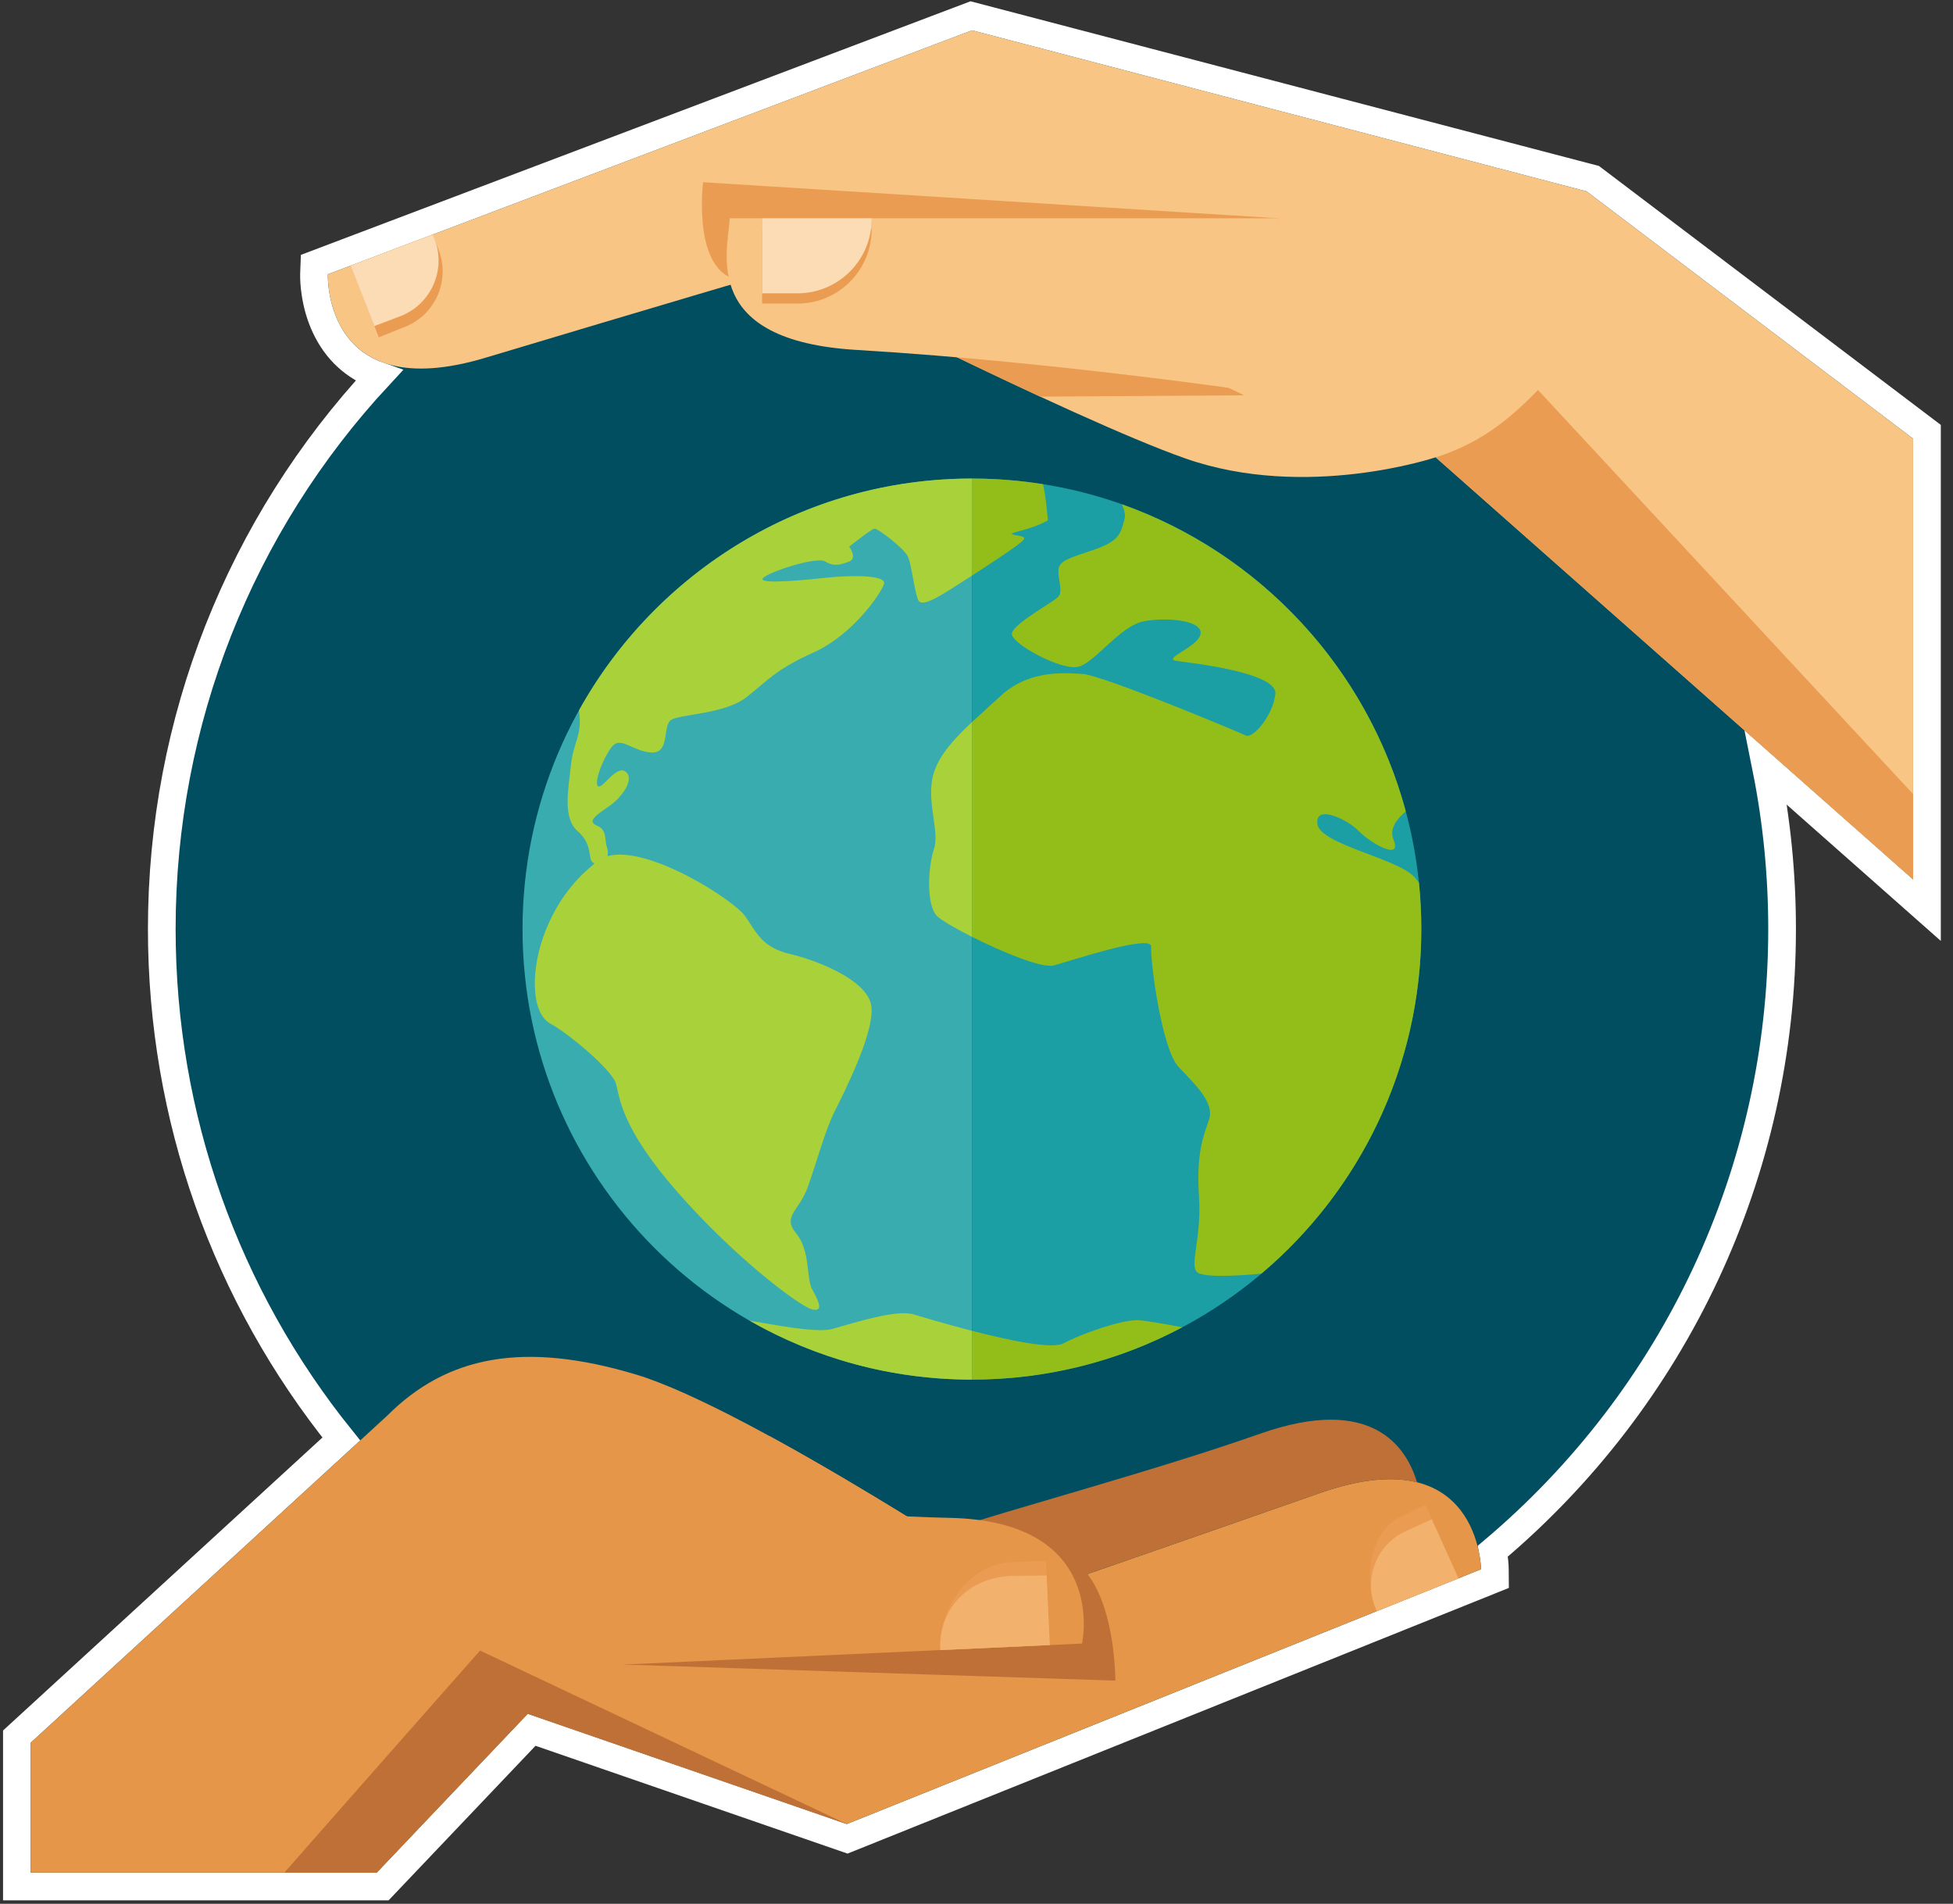 <?xml version="1.0" encoding="UTF-8"?>
<svg width="158px" height="154px" viewBox="0 0 158 154" version="1.1" xmlns="http://www.w3.org/2000/svg" xmlns:xlink="http://www.w3.org/1999/xlink">
    <rect x="0" y="0" width="158" height="154" fill="#333333" stroke="none"/>
    <!-- Generator: Sketch 58 (84663) - https://sketch.com -->
    <title>Group 4311</title>
    <desc>Created with Sketch.</desc>
    <g id="Chapter-2" stroke="none" stroke-width="1" fill="none" fill-rule="evenodd">
        <g id="Gorongosa's-Elephants-4" transform="translate(-203, -4115)">
            <g id="Group-2" transform="translate(0, 3656)">
                <g id="Group-6" transform="translate(0, 295)">
                    <g id="Group-4311" transform="translate(205, 166)">
                        <path d="M141.053,73.156 C141.053,108.822 112.211,137.734 76.631,137.734 C41.051,137.734 12.208,108.822 12.208,73.156 C12.208,37.49 41.051,8.577 76.631,8.577 C112.211,8.577 141.053,37.49 141.053,73.156" id="Fill-4281" fill="#004E60"></path>
                        <path d="M140.884,60.125 C141.739,64.382 142.173,68.74 142.173,73.156 C142.173,92.826 133.495,111.076 118.774,123.475 C118.889,124.073 118.933,124.576 118.936,124.933 L118.942,125.696 L66.539,146.746 L41.009,137.926 L28.955,150.605 L-0.634,150.605 L-0.634,138.477 L25.612,114.403 C16.275,102.815 11.088,88.384 11.088,73.156 C11.088,56.302 17.449,40.453 28.651,28.397 C26.639,27.69 25.218,26.317 24.345,24.481 C23.921,23.589 23.655,22.644 23.514,21.695 C23.423,21.084 23.395,20.568 23.403,20.192 C23.403,20.159 23.403,20.159 23.404,20.145 L23.432,19.403 L24.126,19.14 L25.963,18.444 L32.597,15.932 L76.578,-0.722 L126.859,12.453 L153.894,32.928 L153.894,71.627 L140.884,60.125 Z" id="Shape" stroke="#FFFFFF" stroke-width="2.24" fill="#004E60"></path>
                        <path d="M0.486,138.97 L29.324,112.518 C34.192,107.64 40.423,106.482 49.446,109.185 C58.728,111.968 81.256,126.963 81.256,126.963 C81.256,126.963 91.805,123.326 104.771,118.779 C117.735,114.231 117.816,124.941 117.816,124.941 L66.509,145.551 L40.694,136.632 L28.474,149.484 L0.486,149.484 L0.486,138.97 Z" id="Fill-4283" fill="#E59648"></path>
                        <path d="M104.77,118.778 C91.804,123.325 81.255,126.962 81.255,126.962 C81.255,126.962 78.261,125.007 73.666,122.089 C80.476,119.871 91.253,117.026 99.97,113.967 C109.017,110.793 111.789,115.049 112.639,117.911 C110.772,117.443 108.233,117.565 104.77,118.778" id="Fill-4284" fill="#BF7036"></path>
                        <path d="M111.277,120.726 L113.324,119.731 L113.837,120.9 L115.991,125.674 L109.392,128.325 C109.377,128.292 109.357,128.261 109.341,128.228 C108.247,125.802 108.857,121.823 111.277,120.726" id="Fill-4285" fill="#EB9C53"></path>
                        <path d="M111.743,121.849 L113.837,120.9 L115.99,125.674 L109.393,128.324 C109.378,128.293 109.358,128.26 109.343,128.227 C108.249,125.802 109.323,122.946 111.743,121.849" id="Fill-4286" fill="#F2B26D"></path>
                        <path d="M82.333,123.602 C88.289,123.264 88.232,133.949 88.232,133.949 L48.46,132.649 L53.938,124.847 L82.333,123.602 Z" id="Fill-4287" fill="#BF7036"></path>
                        <path d="M28.475,149.485 L21,149.485 C28.961,140.427 36.837,131.519 36.837,131.519 L66.51,145.552 L40.694,136.631 L28.475,149.485 Z" id="Fill-4288" fill="#BF7036"></path>
                        <path d="M60.268,114.175 C65.473,117.013 71.043,120.427 75.136,123.012 L47.628,123.769 L60.268,114.175 Z" id="Fill-4289" fill="#E59648"></path>
                        <path d="M85.538,130.952 L41.217,132.981 L39.964,115.995 C39.964,115.995 57.501,120.434 74.815,120.782 C87.746,121.043 85.538,130.952 85.538,130.952" id="Fill-4290" fill="#E59648"></path>
                        <path d="M74.076,131.477 C74.074,131.457 74.07,131.44 74.07,131.42 C73.92,128.103 76.443,124.529 79.753,124.379 L82.617,124.247 L82.93,131.071 L74.076,131.477 Z" id="Fill-4291" fill="#EB9C53"></path>
                        <path d="M74.076,131.477 C74.074,131.457 74.07,131.44 74.07,131.42 C73.92,128.103 76.408,125.64 79.715,125.485 L82.672,125.443 L82.93,131.071 L74.076,131.477 Z" id="Fill-4292" fill="#F2B26D"></path>
                        <path d="M24.523,20.187 L76.64,0.452 L126.36,13.48 L152.774,33.485 L152.774,69.142 L114.147,34.992 C114.147,34.992 103.682,38.512 93.906,35.087 C84.76,31.885 61.138,19.838 61.138,19.838 C61.138,19.838 50.433,22.988 37.275,26.939 C24.118,30.889 24.523,20.187 24.523,20.187" id="Fill-4293" fill="#F8C584"></path>
                        <path d="M54.881,12.74 L101.408,15.657 L101.408,19.95 C101.408,19.95 62.598,20.787 58.241,20.694 C53.886,20.599 54.881,12.74 54.881,12.74" id="Fill-4294" fill="#EB9C53"></path>
                        <path d="M30.781,24.431 L28.647,25.285 L26.36,19.492 L32.994,16.98 C33.044,17.082 33.425,18.062 33.467,18.17 C34.453,20.642 33.249,23.447 30.781,24.431" id="Fill-4295" fill="#EB9C53"></path>
                        <path d="M30.451,23.554 L28.286,24.375 L26.36,19.491 L32.994,16.979 C33.044,17.083 33.095,17.184 33.137,17.292 C34.121,19.764 32.916,22.567 30.451,23.554" id="Fill-4296" fill="#FBDCB5"></path>
                        <path d="M73.701,26.072 L83.45,22.668 L98.651,29.976 L82.151,30.084 C79.335,28.78 76.427,27.394 73.701,26.072" id="Fill-4297" fill="#EB9C53"></path>
                        <path d="M152.775,69.142 L114.156,35.001 C117.536,33.895 119.782,32.264 122.428,29.548 L152.775,62.239 L152.775,69.142 Z" id="Fill-4298" fill="#EB9C53"></path>
                        <path d="M57.04,15.657 L101.409,15.657 L102.402,30.084 C102.402,30.084 84.533,27.334 67.291,26.306 C54.73,25.557 56.851,18.508 57.04,15.657" id="Fill-4299" fill="#F8C584"></path>
                        <path d="M68.514,15.657 C68.514,15.676 68.519,15.694 68.519,15.714 C68.519,19.036 65.833,21.726 62.519,21.726 L59.653,21.726 L59.653,15.657 L68.514,15.657 Z" id="Fill-4300" fill="#EB9C53"></path>
                        <path d="M68.514,16.487 C68.514,16.507 68.519,16.525 68.519,16.544 C68.519,19.866 65.833,22.556 62.519,22.556 L59.653,22.556 L59.653,16.487 L68.514,16.487 Z" id="Fill-4301" fill="#EB9C53"></path>
                        <path d="M68.514,15.657 C68.514,15.676 68.519,15.694 68.519,15.714 C68.519,19.036 65.833,21.726 62.519,21.726 L59.653,21.726 L59.653,15.657 L68.514,15.657 Z" id="Fill-4302" fill="#FBDCB5"></path>
                        <path d="M40.274,73.156 C40.274,93.284 56.552,109.599 76.629,109.601 L76.629,36.711 C56.552,36.713 40.274,53.027 40.274,73.156" id="Fill-4303" fill="#39ACB0"></path>
                        <path d="M76.63,36.711 L76.63,36.711 L76.63,109.6 L76.63,109.6 C96.71,109.6 112.985,93.283 112.985,73.157 C112.985,53.028 96.71,36.711 76.63,36.711" id="Fill-4304" fill="#1B9FA4"></path>
                        <path d="M65.364,105.495 C64.094,105.857 60.686,105.17 58.634,104.828 C63.94,107.865 70.083,109.6 76.63,109.6 L76.63,105.652 C74.427,105.082 72.458,104.488 71.886,104.318 C70.525,103.915 67.203,104.972 65.364,105.495" id="Fill-4305" fill="#A9D139"></path>
                        <path d="M76.63,109.6 C82.778,109.6 88.57,108.068 93.648,105.367 C91.974,105.051 90.51,104.8 90.039,104.791 C88.747,104.764 85.622,105.83 84.026,106.671 C83.106,107.157 79.647,106.429 76.63,105.652 L76.63,109.6 Z" id="Fill-4306" fill="#93BE19"></path>
                        <path d="M80.034,41.263 C79.25,41.1 81.185,40.983 82.773,40.094 C82.773,40.094 82.645,38.328 82.385,37.167 C80.512,36.869 78.59,36.712 76.63,36.712 L76.63,36.712 L76.63,44.565 C77.955,43.709 79.464,42.713 80.258,42.133 C81.295,41.376 80.818,41.427 80.034,41.263" id="Fill-4307" fill="#93BE19"></path>
                        <path d="M44.841,55.464 C44.852,55.551 44.861,55.639 44.872,55.734 C45.065,57.63 44.385,57.996 44.183,59.94 C43.98,61.883 43.504,64.18 44.74,65.242 C45.975,66.306 45.559,67.502 45.944,67.758 C45.992,67.791 46.043,67.822 46.094,67.853 C45.083,68.696 43.401,70.205 42.188,73.156 C40.889,76.323 40.931,79.928 42.525,80.802 C44.121,81.676 47.52,84.582 47.829,85.646 C48.137,86.708 48.161,89.166 52.897,94.532 C57.631,99.899 62.745,103.698 63.71,103.923 C64.674,104.15 64.205,103.197 63.71,102.303 C63.214,101.407 63.575,99.171 62.413,97.774 C61.248,96.379 62.659,95.964 63.349,94.028 C64.038,92.095 64.764,89.42 65.511,87.928 C66.257,86.436 68.985,81.106 68.448,79.155 C67.913,77.204 64.176,75.712 61.928,75.174 C59.68,74.637 59.262,73.531 58.298,72.128 C57.419,70.845 50.444,66.328 47.148,67.255 C47.186,67.014 47.19,66.767 47.115,66.57 C46.882,65.961 47.146,65.12 46.294,64.785 C45.444,64.447 46.283,63.9 47.283,63.213 C48.282,62.529 49.374,61.051 48.632,60.435 C47.89,59.821 46.723,61.856 46.389,61.604 C46.056,61.355 46.655,59.612 47.417,58.515 C48.181,57.418 49.066,58.76 50.671,58.87 C52.278,58.983 51.536,56.634 52.342,56.204 C53.15,55.773 56.664,55.74 58.375,54.409 C60.083,53.076 60.702,52.183 63.851,50.763 C66.999,49.346 69.289,45.987 69.518,45.233 C69.749,44.478 66.68,44.535 64.883,44.729 C63.087,44.924 59.33,45.29 59.716,44.784 C60.101,44.281 64.071,42.99 64.76,43.421 C65.449,43.849 66.013,43.692 66.702,43.421 C67.391,43.149 66.702,42.222 66.702,42.222 C66.702,42.222 68.465,40.814 68.73,40.765 C68.994,40.715 71.118,42.339 71.44,43.003 C71.764,43.67 71.99,46.009 72.303,46.574 C72.616,47.139 74.029,46.226 75.5,45.29 C75.841,45.071 76.229,44.824 76.629,44.566 L76.629,36.711 C62.957,36.711 51.047,44.279 44.841,55.464" id="Fill-4308" fill="#A9D139"></path>
                        <path d="M73.56,60.473 C72.849,62.672 74.053,65.212 73.56,66.675 C73.065,68.136 72.928,71.204 73.8,72.094 C74.117,72.416 75.247,73.08 76.629,73.78 L76.629,56.417 C75.22,57.734 74.029,59.026 73.56,60.473" id="Fill-4309" fill="#A9D139"></path>
                        <path d="M112.793,69.382 C112.679,69.246 112.56,69.107 112.434,68.961 C111.144,67.464 104.814,66.308 104.581,64.668 C104.345,63.026 106.978,64.249 107.932,65.231 C108.887,66.213 111.463,67.683 110.739,65.928 C110.365,65.019 111.027,64.233 111.73,63.631 C108.61,52.05 99.942,42.759 88.759,38.793 C88.942,39.199 89.085,39.607 88.959,40.057 C88.66,41.143 88.576,41.754 86.538,42.456 C84.497,43.158 83.695,43.332 83.633,44.094 C83.57,44.853 84.014,45.815 83.633,46.259 C83.253,46.7 79.869,48.488 79.862,49.283 C79.855,50.077 83.862,52.273 85.239,51.933 C86.615,51.591 88.612,48.605 90.571,48.25 C92.531,47.897 95.311,48.212 95.127,49.283 C94.942,50.353 91.921,51.293 93.226,51.47 C94.532,51.644 101.362,52.415 101.179,54.134 C100.996,55.853 99.38,57.786 98.773,57.491 C98.163,57.195 87.185,52.602 85.549,52.514 C83.915,52.423 81.194,52.211 78.922,54.324 C78.147,55.045 77.361,55.734 76.63,56.416 L76.63,73.779 C79.076,75.013 82.312,76.352 83.261,76.094 C84.748,75.686 91.214,73.523 91.133,74.584 C91.051,75.65 91.96,82.843 93.359,84.318 C94.757,85.792 96.269,87.22 95.811,88.571 C95.353,89.924 94.768,91.283 95.001,94.808 C95.237,98.332 94.085,100.599 94.992,101.003 C95.844,101.38 98.916,101.142 100.056,101.023 C107.963,94.338 112.987,84.335 112.987,73.156 C112.987,71.883 112.921,70.623 112.793,69.382" id="Fill-4310" fill="#93BE19"></path>
                    </g>
                </g>
            </g>
        </g>
    </g>
</svg>
